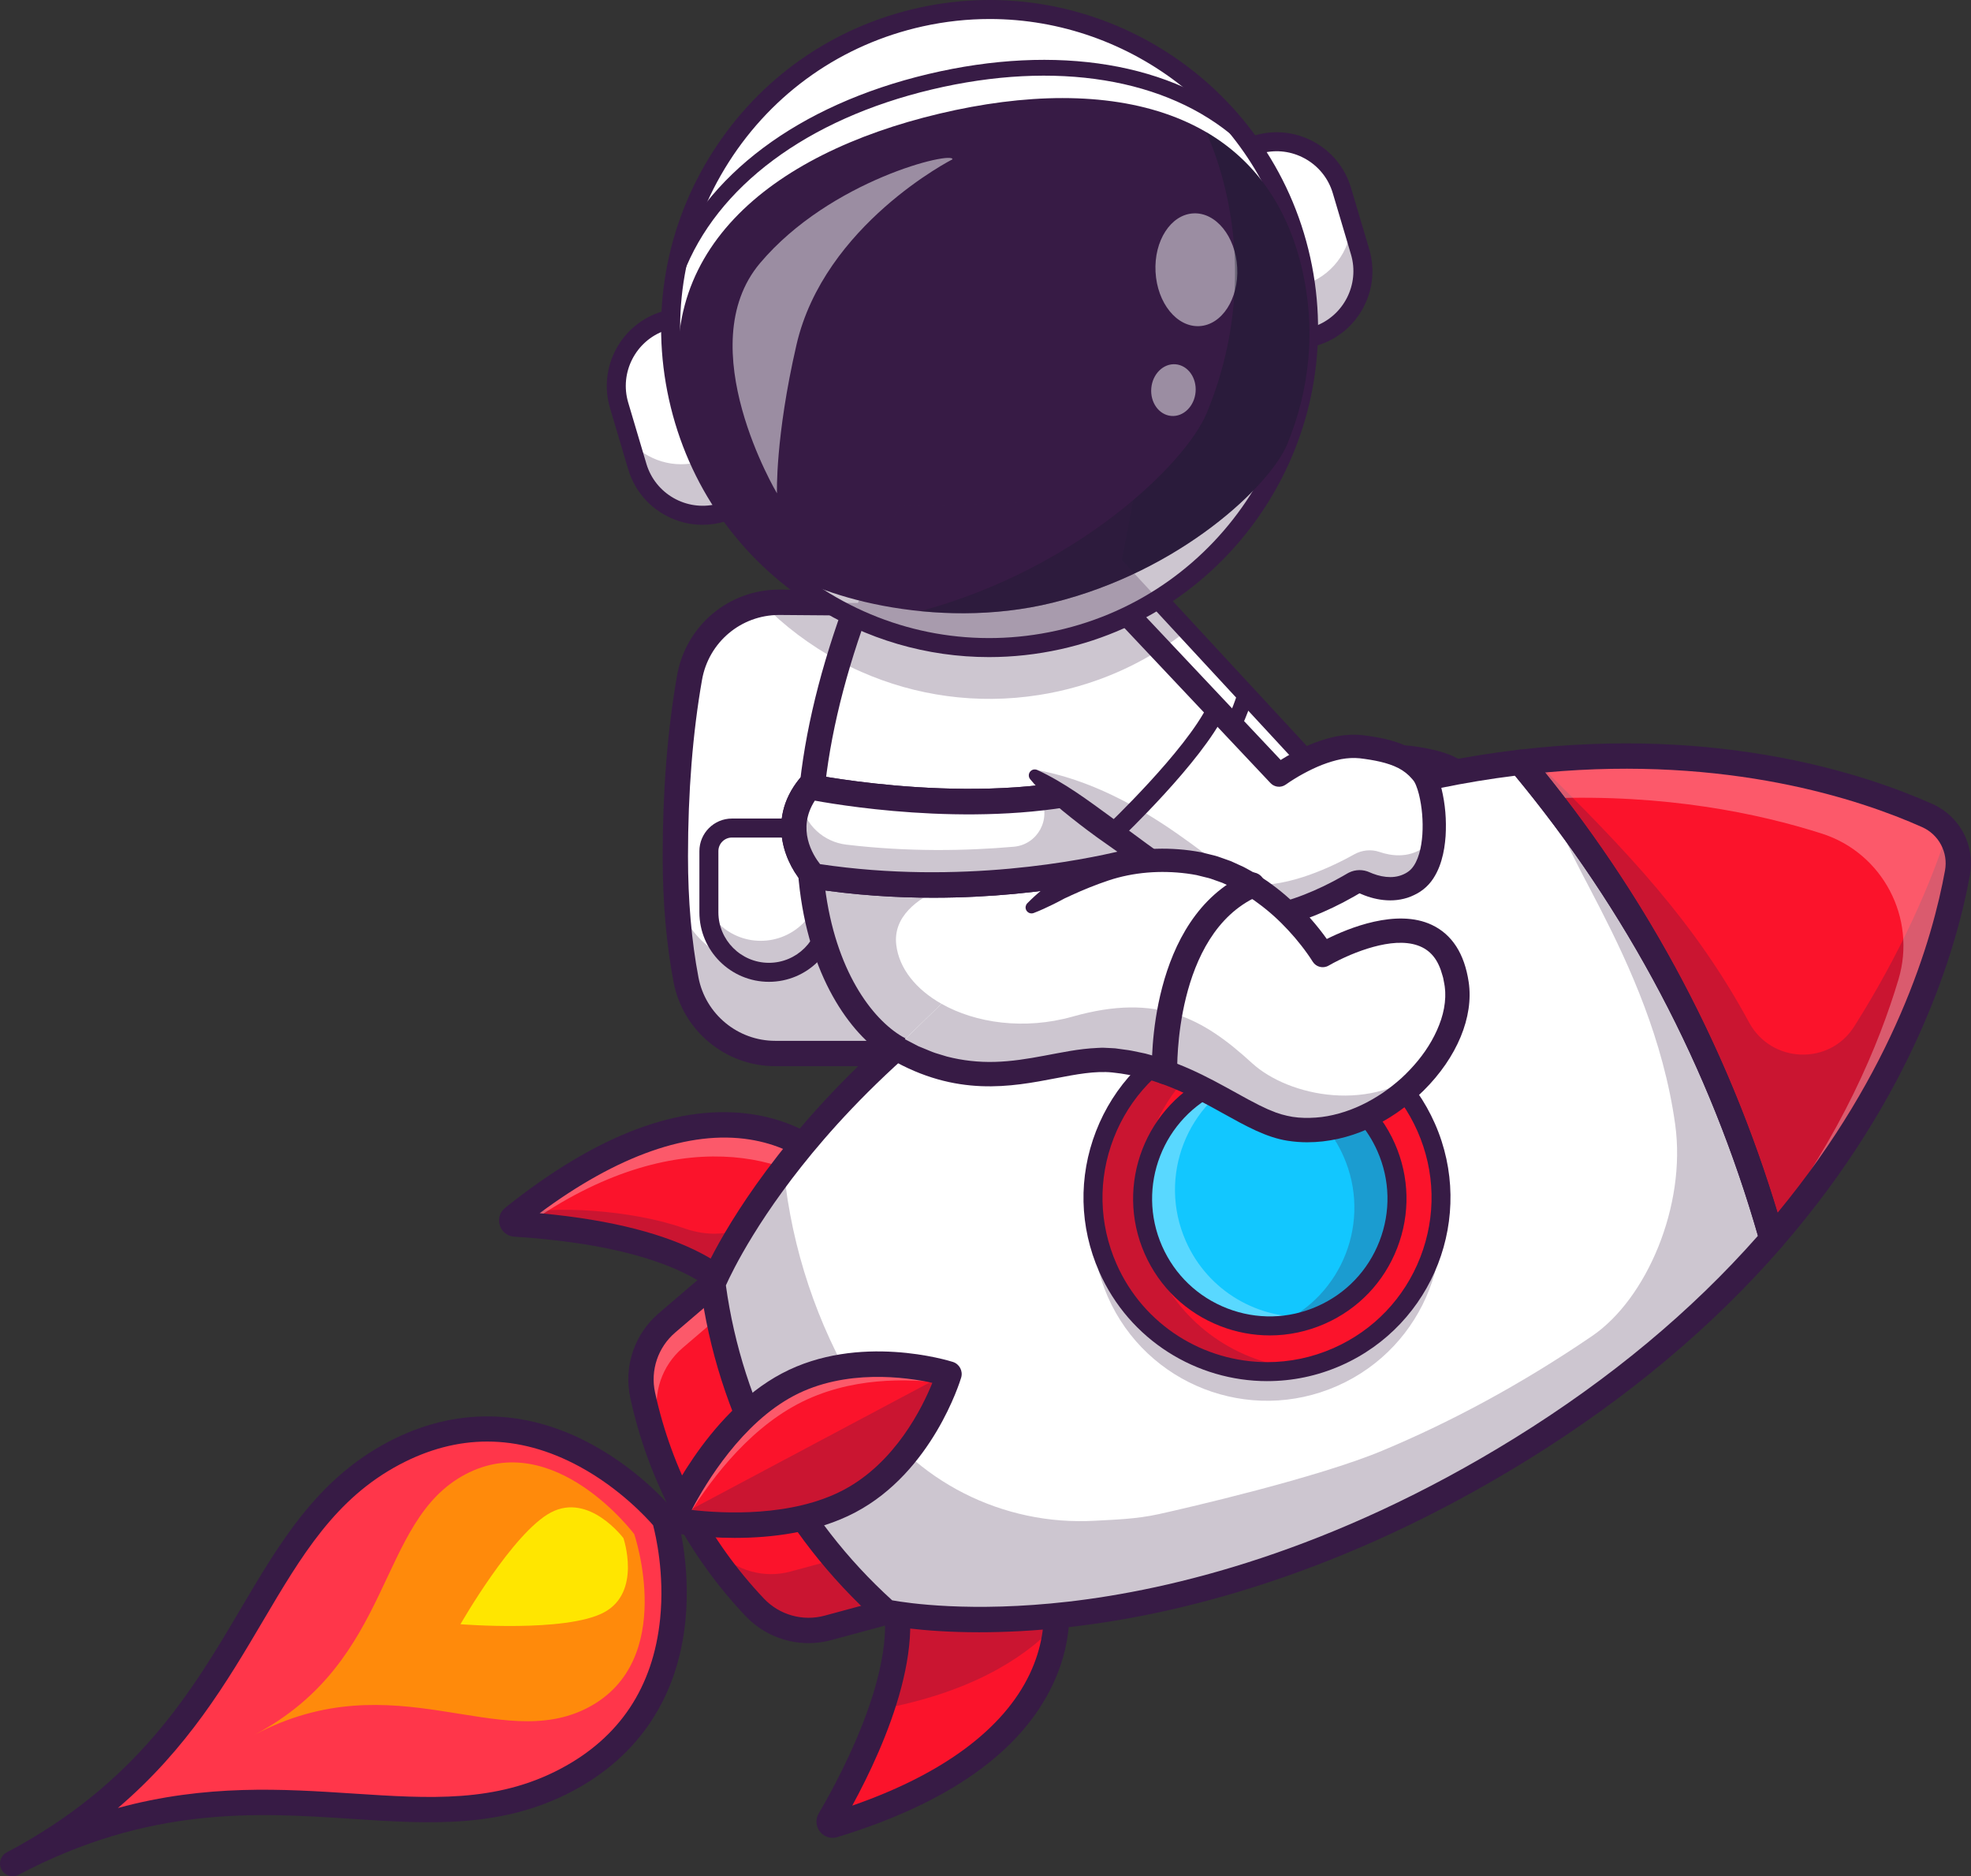 <?xml version="1.0" encoding="UTF-8"?>
<svg id="Layer_2" data-name="Layer 2" xmlns="http://www.w3.org/2000/svg" viewBox="0 0 3150.92 2998.82">
  <rect x="0" y="0" width="3150.92" height="2998.82" fill="#333333" stroke="none"/>
  <defs>
    <style>
      .cls-1 {
        opacity: .25;
      }

      .cls-1, .cls-2, .cls-3, .cls-4, .cls-5 {
        fill: none;
      }

      .cls-2 {
        opacity: .3;
      }

      .cls-3 {
        opacity: .3;
      }

      .cls-4 {
        opacity: .35;
      }

      .cls-5 {
        opacity: .5;
      }

      .cls-6 {
        fill: #fb132b;
      }

      .cls-7 {
        fill: #fff;
      }

      .cls-8 {
        fill: #ffe600;
      }

      .cls-9 {
        fill: #ff364a;
      }

      .cls-10 {
        fill: #ff8a0b;
      }

      .cls-11 {
        fill: #d35558;
      }

      .cls-12 {
        fill: #121a27;
      }

      .cls-13 {
        fill: #12c7ff;
      }

      .cls-14 {
        fill: #371b45;
      }
    </style>
  </defs>
  <g id="Layer_1-2" data-name="Layer 1">
    <g>
      <path class="cls-7" d="m1406.11,1659.48c2.74,15.56,4.51,24.35,4.51,24.35h-171.21c-69.64,0-129.58-49.32-142.69-117.71-9.46-49.42-17.09-114.93-17.09-197.54-.05-122.71,10.85-217.99,22.67-285.42,11.38-64.5,63.88-112.86,127.7-119.63,5.43-.63,10.9-.92,16.47-.87l142.64,1.1,21.85.19s-7.97,43.46-16.13,113.54c-7.83,67.04-15.85,158.44-17.2,259.44-1.87,134.23,18.97,268.8,28.48,322.54"/>
      <g class="cls-1">
        <path class="cls-14" d="m1406.12,1659.49c2.74,15.54,4.51,24.32,4.51,24.32h-171.23c-69.64,0-129.55-49.3-142.67-117.68-7.07-36.7-13.07-82.29-15.68-137.18,6.84,33.4,24.89,62.05,49.73,82.57,25.35,20.89,57.73,33.21,92.57,33.21,89.17,0,158.62-77.31,149.09-165.92-6.47-60.42-11.63-127.04-10.88-180.95,1.21-88.85,7.54-170.2,14.37-234.16l13.16.09,21.86.19s-7.95,43.45-16.14,113.55c-7.81,67.03-15.86,158.43-17.16,259.42-1.91,134.25,18.93,268.82,28.47,322.54"/>
      </g>
      <path class="cls-14" d="m1410.63,1704.07h-171.22c-79.32,0-147.68-56.42-162.56-134.16-11.59-60.57-17.48-128.31-17.49-201.35,0-104.77,7.73-201.97,23.01-288.88,14.01-79.71,82.5-137.28,163.09-137.28.39,0,.77,0,1.16,0l164.49,1.31c5.98.05,11.63,2.74,15.44,7.35,3.81,4.61,5.39,10.67,4.31,16.55-.3,1.65-30.22,167.33-33,369.6-2.32,168.89,32.24,340.84,32.59,342.56,1.21,5.96-.32,12.14-4.16,16.85-3.85,4.71-9.6,7.44-15.68,7.44Zm-165.18-721.16c-60.86,0-112.6,43.52-123.19,103.78-14.87,84.61-22.4,179.44-22.4,281.87,0,70.48,5.65,135.66,16.76,193.74,11.23,58.68,62.87,101.27,122.78,101.27h146.81c-9.6-54.06-30.73-189.62-28.85-326.91,2.21-160.83,21.33-299.07,29.73-352.63l-140.79-1.12c-.29,0-.59,0-.87,0Z"/>
      <path class="cls-7" d="m1170.15,1323.45h118.17c20.37,0,36.89,16.51,36.89,36.89v97.74c0,53-42.97,95.97-95.97,95.97s-95.97-42.97-95.97-95.97v-97.74c0-20.37,16.52-36.89,36.89-36.89"/>
      <g class="cls-1">
        <path class="cls-14" d="m1325.23,1360.34v97.73c0,53.03-42.98,96.01-96.01,96.01-26.47,0-50.47-10.75-67.87-28.1-17.35-17.4-28.1-41.4-28.1-67.91v-1.95c4.14,7.12,9.16,13.68,14.98,19.49,17.4,17.35,41.4,28.1,67.87,28.1,52.98,0,95.96-42.98,95.96-95.96v-75.64c8.05,6.79,13.16,16.89,13.16,28.24"/>
      </g>
      <path class="cls-14" d="m1229.24,1569.25c-61.29,0-111.16-49.87-111.16-111.16v-97.74c0-28.71,23.36-52.08,52.08-52.08h118.17c28.71,0,52.08,23.36,52.08,52.08v97.74c0,61.29-49.87,111.16-111.16,111.16Zm-59.09-230.61c-11.97,0-21.7,9.73-21.7,21.7v97.74c0,44.55,36.24,80.79,80.79,80.79s80.78-36.24,80.78-80.79v-97.74c0-11.97-9.73-21.7-21.7-21.7h-118.17Z"/>
      <path class="cls-7" d="m2338.36,1423.56c-40.94,27.21-88.67-3.3-88.67-3.3,0,0-91.59,58.89-171.13,59.87-4.69.09-9.35-.05-13.91-.42-6.23-.47-18.42-5.86-34.52-14.65-35.12-19.03-88.84-53.96-139.82-88.47h-.05c-72.57-49.03-139.6-97.13-139.6-97.13l3.73-180.11.23-12.42,3.16-152.43,1.58-76.15,33.96,36.7,104.29,112.71,190.29,205.65,35.36,38.19s57.22-41.35,111.54-44.75c6.52-.47,12.98-.33,19.31.47,53.95,6.88,80.1,19.21,99.22,44.19,19.81,25.86,31.72,141.08-14.98,172.06"/>
      <path class="cls-14" d="m2076.4,1495.35c-4.35,0-8.67-.16-12.95-.5-40.36-3.2-256.38-156.23-321.63-203.06-6.81-4.89-8.37-14.38-3.48-21.19,4.89-6.81,14.38-8.37,21.19-3.48,132.54,95.12,283.37,194.99,306.35,197.46,76.18,6.03,174.62-56.46,175.6-57.1,4.99-3.2,11.39-3.21,16.38-.02.35.22,40.09,24.71,72.1,3.46,14.32-9.5,20.53-30.67,23.23-46.76,7-41.81-2.27-90.82-11.93-103.46-14.47-18.92-33.69-31.25-89.07-38.34-52.4-6.73-119.37,41.06-120.04,41.55-6.23,4.48-14.83,3.63-20.04-2l-363.88-393.28c-5.7-6.16-5.32-15.77.83-21.46,6.16-5.7,15.77-5.32,21.46.83l355.1,383.78c23.63-14.89,80.03-46.01,130.43-39.55,57.44,7.34,87.07,20.9,109.35,50.01,17.06,22.3,25.36,81.61,17.76,126.93-5.29,31.58-17.87,54.76-36.39,67.05-37.79,25.09-79.03,10.14-96.61,1.56-24.67,14.66-102.92,57.57-173.75,57.57Z"/>
      <path class="cls-7" d="m1991.29,1108.96s-35.28,129.13-153.83,231.51"/>
      <path class="cls-14" d="m1837.46,1353.12c-3.55,0-7.08-1.49-9.58-4.38-4.57-5.29-3.98-13.28,1.31-17.85,114.01-98.46,149.55-224.02,149.89-225.28,1.85-6.74,8.82-10.7,15.55-8.85,6.74,1.85,10.71,8.8,8.86,15.53-1.48,5.42-37.68,134.04-157.77,237.75-2.39,2.07-5.33,3.08-8.27,3.08Z"/>
      <path class="cls-6" d="m1416.93,2576.6l-93.26,25.22c-42.2,11.41-87.24-1.27-117.29-33.02-89.47-94.52-151.38-211.72-179-338.91-9.28-42.71,5.65-87.07,38.86-115.49l73.4-62.82,277.3,525.02Z"/>
      <g class="cls-1">
        <path class="cls-14" d="m1139.64,2061.59l-4.95,4.23,222.24,420.78-93.26,25.21c-42.2,11.41-87.24-1.27-117.29-33.02-22.19-23.44-42.67-48.28-61.36-74.32,31.41,63.54,72.19,122.37,121.36,174.32,30.05,31.74,75.1,44.42,117.29,33.02l93.26-25.21-277.3-525.02Z"/>
      </g>
      <g class="cls-2">
        <path class="cls-7" d="m1052.38,2269.89c-9.27-42.71,5.65-87.07,38.85-115.49l70.74-60.53-22.33-42.28-73.4,62.81c-33.21,28.42-48.13,72.78-38.85,115.49,19.21,88.45,55.04,172.04,105.15,246.57-37.13-63.98-64.3-133.62-80.15-206.57Z"/>
      </g>
      <path class="cls-6" d="m823.28,1956.31c55.22,3.71,314.81,19.03,376.05,146.42l161.57-202.51c-3.81-5.79-8.14-11.67-12.94-17.49v-.04c-69.09-83.58-242.14-161.8-521.55,58.71-2.08,1.62-4.16,3.29-6.27,4.96-3.97,3.16-1.95,9.6,3.13,9.94"/>
      <g class="cls-1">
        <path class="cls-14" d="m823.28,1956.31c55.22,3.71,314.81,19.03,376.05,146.42l161.57-202.51c-3.81-5.79-8.14-11.67-12.94-17.49l7.22,7.45c-18.96.81-47.49,5.87-69.74,20.42-81.75,53.44-127.95,75.1-193.04,52.12-81.6-28.81-211.27-36.98-265.99-21.31-2.08,1.62-4.16,3.29-6.27,4.96-3.97,3.16-1.95,9.6,3.13,9.94"/>
      </g>
      <g class="cls-3">
        <path class="cls-7" d="m842.16,1957.62c-13.87-1.29-7.93-.57-18.89-1.3-5.1-.34-7.09-6.76-3.12-9.95,302.76-242.42,482.03-135.44,540.74-46.14l-17.5,21.92c-71.31-73.74-261.21-134.15-501.24,35.47"/>
      </g>
      <path class="cls-14" d="m1199.35,2123c-7.54,0-14.78-4.23-18.26-11.48-20.62-42.89-94.37-117.44-356.58-134.81l-2.59-.17c-10.73-.73-19.72-7.83-22.93-18.07-3.21-10.25.13-21.2,8.5-27.91,146.82-117.55,280.5-167.78,397.33-149.27,102.85,16.28,155.24,80.83,172.99,107.82,6.14,9.34,3.55,21.9-5.8,28.04-9.35,6.15-21.9,3.55-28.05-5.8-14.79-22.5-58.58-76.31-145.48-90.07-95.94-15.18-211.51,25.46-335.78,117.8,241.29,22.04,326.38,95.6,354.89,154.89,4.85,10.08.61,22.18-9.48,27.03-2.83,1.36-5.82,2-8.76,2Z"/>
      <path class="cls-11" d="m1672.92,2491c40.65,98.83,30.72,312.48-340.17,425.88-4.87,1.49-9.05-3.81-6.47-8.19,28.09-47.7,158.81-276.35,88.13-398.75l258.52-18.94Z"/>
      <path class="cls-6" d="m1332.76,2916.9c-4.88,1.45-9.05-3.83-6.47-8.22,14.37-24.43,55.68-96.34,83.05-177.14,25.9-76.34,39.3-160.64,5.79-220.27-.23-.43-.51-.88-.74-1.32l1.57-.13,256.95-18.83c11.41,27.75,18.85,64.53,15.39,105.62-8.72,105.26-88.73,238.67-355.53,320.28"/>
      <g class="cls-1">
        <path class="cls-14" d="m1409.35,2731.54c25.9-76.34,39.3-160.64,5.78-220.27.28-.47.54-.97.82-1.44l256.95-18.83c11.41,27.75,18.84,64.53,15.38,105.62-55.35,58.54-143.44,109.43-278.94,134.92"/>
      </g>
      <path class="cls-14" d="m1331.04,2937.4c-7.76,0-15.21-3.51-20.22-9.88-6.65-8.44-7.43-19.86-1.98-29.11,36.29-61.64,149.93-271.14,88.03-378.34-5.59-9.69-2.28-22.07,7.41-27.66,9.69-5.61,22.07-2.28,27.66,7.41,62.93,108.98-15.93,287.8-69.49,386.1,144.32-50.02,242.09-122.42,283.81-210.6,40-84.54,16.19-156.55,7.94-176.61-4.25-10.34.68-22.17,11.03-26.43,10.34-4.26,22.18.68,26.43,11.02,12.62,30.69,37.03,112.51-8.79,209.34-50.79,107.34-166.59,189.31-344.2,243.61-2.53.77-5.1,1.15-7.63,1.15Z"/>
      <path class="cls-7" d="m3137.6,1332.03s-25.93,562.7-704.74,983.29c-578.22,358.23-1015.91,261.25-1015.91,261.25-123.33-110.25-211.26-253.46-254.46-411.49-10.15-37.14-17.77-75-22.89-113.48,0,0,41.35-103.11,159.58-240.69,46.5-54.15,104.92-113.63,177.42-174.26,113.3-94.76,261.12-192.35,451.57-276.81,10.75-4.74,21.47-9.42,32.18-13.88,45.42-19.27,89.91-36.09,133.3-50.73,636.11-214.76,1043.95,36.8,1043.95,36.8"/>
      <g class="cls-1">
        <path class="cls-14" d="m1305.29,1803.79c-122.9,141.12-165.63,247.78-165.63,247.78,16.35,124,59.52,241.91,125.59,345.96,41.76,65.95,92.67,126.25,151.69,179.11,0,0,437.69,96.87,1015.93-261.4,256.61-158.93,419.95-338.25,523.81-499.75-38.75,45.38-390.69-553.68-456.15-517.57-42.43,23.5,139.82,226.88,177.55,499.75,17.79,128.93-45.22,278.04-133.03,337.78-117.2,79.83-230.15,139.27-335.25,183.17-102.94,43.08-311.96,91.43-357.36,101.42-36.27,7.99-70.79,8.79-101.8,10.55-147.21,8.39-288.56-62.71-367.86-186.99-.41-.71-.83-1.31-1.23-2.02-65.95-104.04-109.24-221.97-125.59-345.97,0,0,14.05-35.17,49.33-91.82"/>
      </g>
      <path class="cls-6" d="m2832.81,1980.14c-78.94-279.37-216.07-539-402.33-761.74,439.61-51.4,707.12,113.67,707.12,113.67,0,0-14.51,313.96-304.79,648.08"/>
      <g class="cls-1">
        <path class="cls-14" d="m2832.81,1980.17c-78.93-279.4-216.04-539.02-402.35-761.76,8.03-.96,16.04-1.83,23.98-2.58,149.66,146.86,255.78,259.48,341.64,418.24,35.44,65.52,128.33,69.48,168.14,6.52,74.98-118.59,125-232.56,151.76-320.38,14.26,7.34,21.64,11.89,21.64,11.89,0,0-14.51,313.93-304.81,648.08"/>
      </g>
      <g class="cls-3">
        <path class="cls-7" d="m2832.82,1980.14c-1.32-4.71-2.66-9.34-4.03-14.02,115.04-152.94,175.03-296.38,206.23-400.81,29.28-98.02-25.17-201.88-122.63-233.01-101.6-32.45-249.76-63.25-435.44-56.3-15.12-19.46-30.64-38.68-46.47-57.62,439.65-51.38,707.15,113.68,707.15,113.68,0,0-14.52,313.98-304.81,648.08"/>
      </g>
      <path class="cls-14" d="m2832.81,2000.39c-1.47,0-2.95-.16-4.42-.49-7.26-1.62-13.05-7.09-15.07-14.25-78.69-278.46-212.72-532.23-398.38-754.26-4.77-5.71-6.03-13.57-3.28-20.48,2.75-6.91,9.07-11.76,16.46-12.62,321.77-37.62,552.35,38.19,661.16,86.73,43.87,19.57,68.52,66.24,59.94,113.49-21.26,117.21-88.66,350.37-301.13,594.92-3.89,4.48-9.5,6.97-15.29,6.97Zm-362.8-765.76c169.01,209.58,293.88,445.99,371.68,703.7,187.13-226.63,247.98-438.47,267.68-547.06,5.24-28.85-9.81-57.33-36.58-69.27-100.8-44.97-310.08-114.15-602.78-87.37Z"/>
      <path class="cls-14" d="m1565.45,2608.85c-95.01,0-149.71-11.77-152.93-12.49-3.39-.75-6.54-2.36-9.13-4.68-77.56-69.43-141.53-151.29-190.13-243.3-48.61-92.04-80.15-191-93.73-294.15-.45-3.45-.01-6.95,1.28-10.18,1.75-4.38,44.33-108.77,164.57-248.21,110.31-127.92,309.95-310.62,634.59-454.49,170.21-75.44,341.18-123.57,508.16-143.07,6.78-.81,13.5,1.88,17.88,7.12,189.29,226.37,325.96,485.11,406.23,769.02,1.93,6.55.46,13.77-4.12,19.04-110.25,126.94-246.39,241.02-404.64,339.06-301.86,187.03-565.31,248.91-733.16,267.89-55.21,6.24-103.81,8.44-144.87,8.44Zm-139.17-51.06c23.28,4.22,126.12,19.96,281.65,2.13,163.27-18.72,419.71-79.35,714.22-261.82,151.35-93.77,281.89-202.37,388.18-322.94-78.06-270.84-208.67-518.13-388.37-735.34-159.49,19.81-322.79,66.41-485.58,138.56-316.75,140.38-511.4,317.99-618.91,442.27-102.43,118.4-147.4,212.19-157.04,233.8,13.34,96.39,43.16,188.89,88.65,275.02,45.48,86.12,105.09,162.91,177.2,228.33Z"/>
      <path class="cls-14" d="m1292.6,2626.2c-37.67,0-74.27-15.33-100.92-43.48-92.01-97.2-155.67-217.72-184.08-348.54-10.87-50.07,6.55-101.86,45.48-135.17l73.4-62.81c8.5-7.27,21.28-6.27,28.55,2.22,7.27,8.5,6.28,21.28-2.22,28.55l-73.4,62.81c-27.59,23.61-39.94,60.32-32.23,95.81,26.85,123.59,86.99,237.45,173.92,329.29,24.96,26.37,62.24,36.87,97.3,27.39l93.26-25.21c10.81-2.92,21.91,3.47,24.83,14.26,2.92,10.8-3.47,21.91-14.26,24.83l-93.26,25.21c-12.03,3.26-24.26,4.84-36.36,4.84Z"/>
      <path class="cls-9" d="m20.25,2978.56c385.15-203.42,641.07-4.6,885.31-133.6,244.24-129,156.87-416.84,156.87-416.84,0,0-188.48-234.44-432.73-105.44-244.24,129-224.3,452.47-609.45,655.89"/>
      <path class="cls-10" d="m407.17,2772.51c224.23-118.44,391.28,31.51,533.48-43.59,142.19-75.11,73.27-276.88,73.27-276.88,0,0-127.8-170.68-269.99-95.57-142.2,75.1-112.52,297.61-336.76,416.04"/>
      <path class="cls-8" d="m736.12,2596.01s168,13.53,229.06-18.71c61.05-32.25,31.45-118.89,31.45-118.89,0,0-54.87-73.29-115.92-41.04-61.06,32.25-144.59,178.64-144.59,178.64"/>
      <path class="cls-14" d="m20.27,2998.82c-7.27,0-14.29-3.92-17.92-10.8C.76,2985.01,0,2981.78,0,2978.59c0-7.27,3.92-14.3,10.8-17.93,209.35-110.57,296.87-258.74,374.1-389.47,62.75-106.23,122.02-206.56,235.36-266.42,106.16-56.07,219.28-54.52,327.13,4.49,80.27,43.91,128.81,103.65,130.84,106.17,1.62,2.02,2.84,4.33,3.6,6.81.94,3.1,22.91,76.87,13.93,167.92-12.07,122.34-74.56,216.65-180.72,272.71-113.34,59.87-229.63,52.25-352.73,44.19-151.5-9.92-323.23-21.16-532.58,89.41-3.02,1.59-6.25,2.35-9.44,2.35Zm758.65-694.79c-46.92,0-93.6,12.18-139.75,36.56-103.21,54.51-157.06,145.66-219.4,251.21-57.21,96.86-119.89,202.96-231.34,297.95,141.29-38.49,264.26-30.44,376.5-23.1,122.32,8.01,227.96,14.93,331.17-39.59,94.51-49.92,148.08-130.53,159.2-239.59,7.36-72.15-7.09-134-11.21-149.67-10.59-12.21-53.54-59.02-117.3-93.63-49.3-26.76-98.72-40.14-147.89-40.14Z"/>
      <path class="cls-6" d="m1357.97,2399.28c-117.65,62.1-282.67,30.16-282.67,30.16,0,0,.25-.6.75-1.63,7.54-16.76,73.04-156.44,183.47-214.83,106-56.02,231.66-24.34,254.12-17.96,2.3.67,3.52,1.05,3.52,1.05,0,0-42.33,141.55-159.19,203.21"/>
      <g class="cls-3">
        <path class="cls-7" d="m1075.32,2429.44s7.02,1.36,19.16,2.96c34.99-58.75,96.61-143.76,180.65-188.21,83.12-43.93,176.64-41.4,236.68-32.89,3.65-9.56,5.35-15.24,5.35-15.24,0,0-1.2-.39-3.5-1.05-22.47-6.4-148.15-38.07-254.12,17.96-110.42,58.41-175.95,198.09-183.49,214.83-.47,1.04-.73,1.64-.73,1.64"/>
      </g>
      <g class="cls-1">
        <path class="cls-14" d="m1357.97,2399.28c-117.65,62.1-282.67,30.16-282.67,30.16,0,0,.25-.6.75-1.63l437.59-232.79c2.3.67,3.52,1.05,3.52,1.05,0,0-42.33,141.55-159.19,203.21"/>
      </g>
      <path class="cls-14" d="m1174.91,2458.03c-57.19,0-99.97-8.03-103.46-8.71-6.02-1.17-11.19-5-14.06-10.42-2.87-5.42-3.12-11.86-.68-17.49,2.83-6.57,70.88-161.6,193.38-226.34,122.95-64.98,267.13-20.23,273.21-18.3,10.52,3.35,16.42,14.51,13.25,25.09-1.83,6.11-46.15,150.43-169.14,215.34-61.69,32.56-134.51,40.82-192.5,40.82Zm-99.61-28.59h.05-.05Zm30.43-16.09c49.9,5.72,160.03,11.7,242.78-31.96,82.78-43.69,126.06-131.74,141.97-171.21-41.61-9.05-138.97-22.9-221.46,20.7-82.9,43.81-139.92,138.03-163.28,182.47Z"/>
      <g class="cls-1">
        <path class="cls-14" d="m1771.07,2072.91c-61.97-140.54,1.72-304.7,142.25-366.67,140.54-61.97,304.7,1.72,366.67,142.26,61.97,140.54-1.72,304.7-142.25,366.67-140.54,61.97-304.7-1.72-366.67-142.26"/>
      </g>
      <path class="cls-6" d="m1771.07,2026.39c-61.97-140.54,1.72-304.7,142.25-366.67,140.54-61.97,304.7,1.72,366.67,142.26,61.97,140.54-1.72,304.7-142.25,366.67-140.54,61.97-304.7-1.72-366.67-142.26"/>
      <g class="cls-1">
        <path class="cls-14" d="m1771.08,2026.36c-61.94-140.5,1.67-304.68,142.22-366.65,44.2-19.48,90.74-26.52,135.72-22.65-20.18,3.9-40.21,10.07-59.84,18.71-140.55,61.97-204.24,226.13-142.28,366.68,42.5,96.35,133.09,156.56,231.07,164.87-124.49,24.04-253.53-39.99-306.89-160.97"/>
      </g>
      <path class="cls-14" d="m2025.96,2207.47c-112.74,0-220.45-65.34-268.78-174.95-31.61-71.68-33.41-151.38-5.08-224.42,28.34-73.04,83.42-130.67,155.1-162.28,71.68-31.61,151.38-33.41,224.42-5.08,73.04,28.34,130.67,83.42,162.28,155.1,65.25,147.98-2.05,321.45-150.02,386.69-38.37,16.92-78.45,24.92-117.91,24.92Zm-.51-556.34c-36.05,0-72.03,7.51-106,22.5-64.26,28.33-113.64,80-139.04,145.47-25.4,65.47-23.78,136.92,4.55,201.18h0c43.32,98.25,139.89,156.82,240.94,156.83,35.38,0,71.3-7.17,105.7-22.34,64.26-28.34,113.64-80,139.04-145.47,25.4-65.47,23.78-136.92-4.55-201.18-28.34-64.26-80-113.64-145.47-139.04-30.86-11.97-63.04-17.94-95.18-17.94Z"/>
      <path class="cls-13" d="m1843.87,1997.82c-45.3-102.73,1.26-222.73,103.98-268.04,102.73-45.3,222.74,1.26,268.04,103.99,45.3,102.73-1.26,222.74-103.99,268.04-102.74,45.31-222.74-1.25-268.04-103.99"/>
      <g class="cls-3">
        <path class="cls-7" d="m1833.72,1997.82c-45.3-102.74,1.27-222.73,104.02-268.03,22.23-9.83,45.33-15.35,68.27-16.84-2.1.83-4.16,1.71-6.29,2.62-102.74,45.3-149.33,165.29-104.02,268.03,35.47,80.51,116.81,126.5,199.76,120.86-101.28,40.73-217.34-6.03-261.73-106.64"/>
      </g>
      <g class="cls-1">
        <path class="cls-14" d="m2034.11,2120.34c3.24-1.28,6.48-2.57,9.72-4.01,102.74-45.31,149.32-165.29,104.02-268.03-34.07-77.34-110.53-122.87-190.02-121.26,100.49-38.31,214.44,8.52,258.31,108.03,45.27,102.68-1.22,222.69-103.96,268-25.44,11.17-51.94,16.82-78.07,17.27"/>
      </g>
      <path class="cls-14" d="m2029.95,2134.4c-26.7,0-53.45-4.97-79.09-14.91-54.4-21.11-97.33-62.15-120.88-115.54h0c-48.61-110.22,1.52-239.45,111.75-288.06,110.23-48.6,239.46,1.52,288.07,111.76,23.55,53.4,24.89,112.77,3.78,167.18-21.11,54.41-62.14,97.34-115.54,120.88-28.23,12.45-58.13,18.69-88.09,18.7Zm-.34-406.71c-25.32,0-51.02,5.13-75.63,15.99-94.9,41.85-138.06,153.11-96.21,248.01h0c20.27,45.98,57.23,81.3,104.07,99.48,46.84,18.17,97.96,17.03,143.94-3.26,45.97-20.27,81.3-57.23,99.48-104.08s17.02-97.96-3.26-143.94c-31-70.29-100.09-112.21-172.39-112.21Z"/>
      <path class="cls-7" d="m2285.28,1702c-50.85,65.5-138.62,114.85-224.21,101.17-73.5-11.77-150.06-95.78-280.73-109.17-92.71-9.54-199.04,66.75-347.57-19.35-14.56-8.47-29.91-20.75-44.8-37.07-48.42-52.84-92.75-147.88-94.1-290.77-.74-81.17,12.33-177.74,46.42-290.82,8.88-29.58,19.26-60.33,31.21-92.24,18.33-48.98,40.33-100.71,66.52-155.18l373.48-9.12-18.18,95.59-12.24,64.15-24.18,126.94-2.51,13.21-35.92,188.44-25.44,133.69c51.91-31.21,102.89-43.17,145.88-45.87,18.84-1.16,36.19-.56,51.35.98h.05c9.68.98,18.47,2.33,26.28,3.86,59.77,11.63,107.73,45.77,141.36,78.29,7.58,7.3,14.47,14.56,20.61,21.4,23.4,26.28,35.86,47.26,35.86,47.26,0,0,189.69-113.08,213.41,45.12,6.28,41.91-11.02,88.85-42.56,129.5"/>
      <path class="cls-14" d="m2090.2,1825.71c-10.88,0-21.68-.84-32.32-2.54-33.82-5.41-65.72-23.12-102.65-43.65-48.87-27.15-104.27-57.92-176.96-65.38-27.44-2.84-58.19,3.07-90.74,9.3-70.64,13.54-158.55,30.38-264.91-31.27-57.54-33.35-125.6-121.7-144.06-269.67-21.32-170.83,27.52-386.17,141.23-622.74,4.85-10.08,16.95-14.32,27.02-9.48,10.08,4.85,14.32,16.94,9.48,27.02-110.33,229.55-157.89,437.09-137.54,600.18,16.63,133.26,75.05,211.16,124.18,239.64,93.29,54.05,166.34,40.07,236.99,26.53,35.55-6.81,69.14-13.25,102.5-9.81,80.96,8.31,142.8,42.66,192.49,70.27,33.59,18.66,62.6,34.78,89.37,39.06,60.32,9.63,130.42-16.71,182.96-68.76,43.74-43.32,66.96-96.55,60.6-138.91-4.72-31.49-16.51-51.31-36.05-60.58-44.1-20.93-121.07,14.43-147,29.82-9.6,5.71-22.04,2.55-27.76-7.05-.67-1.13-70.1-115.22-184.29-137.41-40.98-7.96-122.66-13.55-209.26,38.52-9.59,5.76-22.03,2.66-27.79-6.92-5.76-9.58-2.67-22.03,6.92-27.79,98.19-59.04,191.16-52.64,237.85-43.57,105.47,20.49,175.12,104.4,200.62,140.26,34.03-17.01,111.58-49.2,167.99-22.49,32.24,15.26,52.02,45.94,58.81,91.19,8.36,55.73-18.61,120.66-72.15,173.69-53.48,52.98-120.86,82.52-185.53,82.52Z"/>
      <path class="cls-7" d="m1300.41,1400.01s-65.78-69.72-6.62-142.66c0,0,286.4,58.77,498.48-8.24l23.89,125.47s-237.3,69-515.75,25.43"/>
      <path class="cls-14" d="m1492.3,1434.82c-60.55,0-126.43-4.08-195.02-14.81-4.44-.7-8.52-2.84-11.6-6.11-26.96-28.57-63.24-100.73-7.62-169.31,4.76-5.86,12.39-8.6,19.79-7.08,2.81.57,283.84,56.89,488.32-7.72,5.52-1.74,11.52-1.04,16.48,1.92,4.97,2.96,8.43,7.92,9.51,13.6l23.89,125.47c1.95,10.26-4.21,20.32-14.24,23.23-7.45,2.16-143.16,40.8-329.51,40.8Zm-181.36-53.69c224.87,33.64,422.81-7.11,481.78-21.41l-16.16-84.9c-187.82,51.22-417.03,15.17-473.96,4.82-29.19,45.45-3.12,86.87,8.35,101.48Z"/>
      <g class="cls-1">
        <path class="cls-14" d="m1809.65,1376.34c-1.45.42-3.12.84-5.02,1.3,1.91-.47,3.58-.93,5.02-1.3"/>
      </g>
      <g class="cls-1">
        <path class="cls-14" d="m2285.28,1702c-1.4,1.82-2.84,3.63-4.33,5.4-1.16,1.44-2.37,2.88-3.58,4.33-1.81,2.09-3.68,4.19-5.54,6.24-1.44,1.62-2.93,3.2-4.41,4.79-5.21,5.44-10.65,10.75-16.33,15.86-1.54,1.4-3.07,2.74-4.65,4.05-1.72,1.53-3.49,3.03-5.3,4.47-3.77,3.07-7.63,6.05-11.54,8.93-1.81,1.35-3.67,2.7-5.54,4-1.58,1.07-3.21,2.19-4.79,3.26-1.58,1.07-3.16,2.09-4.74,3.12-6.51,4.18-13.26,8.09-20.1,11.67-1.49.79-2.98,1.58-4.51,2.33-9.26,4.65-18.7,8.75-28.38,12.19-1.35.47-2.74.93-4.14,1.4-7.54,2.56-15.16,4.7-22.89,6.42-1.16.28-2.37.52-3.59.74-2.6.56-5.21,1.07-7.81,1.49-3.4.55-6.79,1.07-10.24,1.44-1.2.14-2.41.28-3.67.37-1.16.14-2.37.28-3.58.33-.79.09-1.58.13-2.37.19-1.63.13-3.26.23-4.89.27-12.42.56-24.88-.09-37.3-2.09-73.5-11.77-150.06-95.78-280.73-109.17-92.71-9.54-199.04,66.75-347.57-19.35-14.56-8.47-29.91-20.75-44.8-37.07-48.42-52.84-92.75-147.88-94.1-290.77l291.89,49.17s-163.18,24.61-152.99,113.83c4.37,38.14,31.77,71.68,72.29,94.52,54.28,30.75,132.15,42.33,209.88,20.43,135.69-38.33,208.81,3.25,286.63,74.43,58.42,53.4,193.23,82.1,283.7,2.83"/>
      </g>
      <path class="cls-7" d="m1816.16,1374.57s-33.67,9.82-90.57,19.68c-94.1,16.33-251.65,32.89-425.21,5.77,0,0-65.77-69.73-6.61-142.67,0,0,186.3,38.24,369.67,17.86,44.01-4.88,87.78-13.12,128.8-26.1l23.91,125.45Z"/>
      <g class="cls-1">
        <path class="cls-14" d="m1816.16,1374.57s-1.3.37-3.86,1.07c-.69.19-1.44.42-2.27.6-.14.05-.23.09-.37.09-1.45.37-3.12.84-5.02,1.3-1.68.47-3.54.93-5.59,1.44-.56.09-1.12.23-1.67.37-6.98,1.72-15.81,3.77-26.32,6-2.33.51-4.79,1.02-7.31,1.54-5.91,1.26-12.28,2.51-19.12,3.81-2.79.51-5.68,1.07-8.6,1.58-3.4.65-6.89,1.26-10.42,1.86-94.1,16.33-251.65,32.89-425.21,5.77,0,0-53.91-57.12-20.23-122.06.19,1.63.41,3.21.69,4.79,6,35.86,36,62.94,72.15,67.26,99.02,11.77,191.35,10.02,267.7,3.34,38.04-3.33,60.41-44.29,42.75-78.13h0c44.01-4.88,87.78-13.12,128.8-26.1l14.23,74.8,9.68,50.66Z"/>
      </g>
      <path class="cls-14" d="m1492.3,1434.82c-60.55,0-126.43-4.08-195.02-14.81-4.44-.7-8.52-2.84-11.6-6.11-26.96-28.57-63.24-100.73-7.62-169.31,4.76-5.86,12.39-8.6,19.79-7.08,2.81.57,283.84,56.89,488.32-7.72,5.52-1.74,11.52-1.04,16.48,1.92,4.97,2.96,8.43,7.92,9.51,13.6l23.89,125.47c1.95,10.26-4.21,20.32-14.24,23.23-7.45,2.16-143.16,40.8-329.51,40.8Zm-181.36-53.69c224.87,33.64,422.81-7.11,481.78-21.41l-16.16-84.9c-187.82,51.22-417.03,15.17-473.96,4.82-29.19,45.45-3.12,86.87,8.35,101.48Z"/>
      <path class="cls-7" d="m1677.17,848.95l367.47,389.93s71.24-52.52,130.45-45.49c54.03,6.41,80.28,18.48,99.61,43.26,20.05,25.72,33.03,140.81-13.38,172.23-40.7,27.55-88.7-2.51-88.7-2.51,0,0-102.08,66.93-184.48,61.15-39.32-2.76-335.57-229.44-335.57-229.44l24.62-389.13Z"/>
      <g class="cls-1">
        <path class="cls-14" d="m2292.4,1335.27c-2.09,30.84-11.02,60.05-31.08,73.64-40.7,27.54-88.7-2.51-88.7-2.51,0,0-102.1,66.94-184.48,61.12-39.31-2.74-335.57-229.42-335.57-229.42l.52-8.19c180.81,30.89,314.07,181.74,348.54,184.16,59.5,4.16,129.28-29.57,163.46-48.63,12.29-6.85,26.95-8.32,40.26-3.77,17.73,6.06,44.93,10.38,69.47-6.26,7.25-4.88,13.02-11.81,17.58-20.14"/>
      </g>
      <path class="cls-14" d="m1690.71,836.19l367.47,389.93-24.58-2.22c5.65-4.06,10.6-7.27,16-10.61,5.31-3.3,10.69-6.43,16.19-9.41,10.98-5.95,22.29-11.42,34.13-16.07,11.88-4.57,24.23-8.44,37.22-11.02,13.02-2.37,26.99-3.29,40.93-1.79,12.15,1.46,24.44,3.37,36.91,6.24,12.44,2.95,25.2,6.95,37.64,13.31,6.2,3.22,12.22,7.09,17.87,11.49,5.62,4.45,10.7,9.5,15.28,14.78l3.31,4.02c1.17,1.55,2.8,3.8,3.78,5.51,2.16,3.63,3.82,7.07,5.17,10.38,2.75,6.66,4.68,13.04,6.34,19.41,6.22,25.34,8.14,50.41,6.63,76.11-.93,12.84-2.74,25.81-6.64,38.89-1.92,6.53-4.34,13.09-7.65,19.56-3.27,6.45-7.26,12.89-12.64,18.74-5.18,5.84-12.25,11.19-18.54,14.64-6.62,3.55-13.65,6.64-20.99,8.33-14.67,3.71-29.63,3.25-43.33.47-6.88-1.39-13.51-3.37-19.91-5.83-1.59-.64-3.21-1.23-4.77-1.94l-2.36-1.03-.26-.1c-.18-.06-.35-.07-.54-.06-.1,0-.2.03-.3.07l-.15.07s-.05.03-.08.04l-.07.03-.5.29-7.96,4.61c-5.33,3.03-10.68,5.96-16.1,8.78-10.83,5.67-21.83,11.01-33.11,15.89-11.23,4.94-22.72,9.43-34.49,13.39-11.69,4.1-23.85,7.28-36.13,10.1-12.46,2.4-25.04,4.65-38.18,4.98l-4.89.25-4.97-.1c-3.42-.11-6.4-.1-10.18-.35-2.71-.4-5.68-.97-8.13-1.64l-5.5-1.98c-1.94-.67-3.36-1.39-4.92-2.09l-4.61-2.12c-11.66-5.77-21.98-12-32.38-18.3-20.55-12.69-40.34-25.93-59.98-39.36-39.1-27.04-77.77-54.37-116.39-81.76-19.2-13.85-37.91-28.35-56.22-43.35-18.09-15.31-35.72-31.21-51.22-49.93l-.04-.05c-3.36-4.06-2.79-10.07,1.26-13.42,2.92-2.42,6.86-2.8,10.08-1.31,43.76,20.26,81.33,48.65,119.39,76.38,37.51,28.44,75.43,56.36,114.18,82.74,19.32,13.22,38.79,26.24,58.41,38.35,9.78,5.94,19.73,11.87,29.23,16.56l3.43,1.58c1.13.51,2.36,1.13,3.21,1.38l2.81,1.06c.41.04.36-.02.53.19,2.1.12,5.03.13,7.51.22l3.87.1,3.95-.22c10.49-.2,21.25-2.16,31.94-4.18,10.7-2.49,21.43-5.25,32.02-8.98,10.61-3.57,21.13-7.67,31.5-12.23,10.4-4.49,20.65-9.47,30.73-14.75,5.05-2.62,10.04-5.36,14.97-8.17l7.36-4.26,1.35-.77c.61-.34,1.23-.69,1.87-.99,1.27-.63,2.58-1.18,3.92-1.67,2.67-.97,5.46-1.65,8.29-2,5.66-.72,11.51-.14,16.93,1.66,1.31.42,2.78,1.03,3.86,1.51l1.7.73c1.12.51,2.29.92,3.43,1.4,4.61,1.77,9.34,3.17,14.02,4.11,9.38,1.89,18.61,2.01,26.87-.11,8.18-2.03,16.32-6.49,20.96-11.82,5.25-5.77,9.46-14.36,12.22-23.93,2.87-9.55,4.42-20.1,5.18-30.78,1.33-21.38-.47-43.94-5.56-64.44-1.31-5.05-2.84-9.98-4.61-14.22-.86-2.16-1.83-4.03-2.67-5.48-.49-.83-.65-.96-1.21-1.78l-2.32-2.81c-6.25-7.34-13.42-12.97-21.98-17.43-17.26-8.81-39.44-12.93-61.89-15.65-9.57-.96-19.33-.41-29.54,1.4-10.18,2.04-20.43,5.21-30.57,9.11-10.14,3.97-20.13,8.8-29.89,14.09-4.88,2.64-9.71,5.45-14.42,8.38-4.64,2.84-9.58,6.1-13.52,8.92l-.19.13c-7.67,5.5-18.1,4.34-24.39-2.35l-367.47-389.93c-7.05-7.48-6.7-19.26.78-26.31,7.48-7.05,19.25-6.7,26.3.78"/>
      <path class="cls-7" d="m1779.1,1331.64s128.49-121.64,165.83-198.56"/>
      <path class="cls-14" d="m1779.11,1346.82c-4.03,0-8.04-1.59-11.03-4.75-5.77-6.09-5.51-15.7.59-21.47,1.26-1.2,126.91-120.64,162.6-194.16,3.66-7.54,12.75-10.7,20.3-7.03,7.55,3.66,10.69,12.75,7.03,20.3-38.11,78.5-163.72,197.91-169.05,202.95-2.94,2.78-6.69,4.16-10.44,4.16Z"/>
      <path class="cls-7" d="m2100.86,537.81h0c-5.5,1.63-11.28-1.5-12.91-7l-85.2-286.78c-1.63-5.5,1.5-11.28,7-12.91,57.68-17.14,118.35,15.73,135.48,73.42l29.05,97.8c17.14,57.69-15.73,118.34-73.42,135.48"/>
      <path class="cls-14" d="m2097.88,541.88c-2.3,0-4.58-.57-6.66-1.7-3.29-1.78-5.69-4.75-6.76-8.34l-85.2-286.78c-1.07-3.59-.67-7.38,1.11-10.67,1.78-3.29,4.74-5.69,8.34-6.76,28.83-8.57,59.27-5.39,85.72,8.94,26.45,14.33,45.73,38.1,54.29,66.93l29.05,97.8c8.57,28.83,5.39,59.27-8.94,85.71-14.33,26.44-38.1,45.72-66.93,54.29h0c-1.32.39-2.67.59-4.01.59Zm-56.96-311.69c-10.08,0-20.21,1.46-30.14,4.41-1.73.51-3.15,1.67-4.01,3.25-.86,1.58-1.05,3.41-.54,5.14l85.2,286.78c.51,1.73,1.67,3.15,3.25,4.01,1.58.86,3.41,1.05,5.14.53h0c55.67-16.54,87.51-75.29,70.97-130.96l-29.05-97.8c-8.01-26.97-26.05-49.2-50.78-62.6-15.63-8.47-32.75-12.77-50.04-12.77Z"/>
      <g class="cls-1">
        <path class="cls-14" d="m2160.66,356.47l13.64,45.87c17.12,57.67-15.74,118.33-73.43,135.49-5.49,1.64-11.28-1.52-12.92-7.02l-22.68-76.23c2.58,3.02,6.77,4.38,10.82,3.21l6.79-2.04c45.59-13.53,75.7-54.28,77.78-99.29"/>
      </g>
      <path class="cls-14" d="m2097.87,553.44c-4.2,0-8.35-1.04-12.15-3.1-6.01-3.25-10.39-8.65-12.33-15.2l-85.2-286.78c-1.95-6.55-1.23-13.46,2.03-19.47,3.25-6.01,8.65-10.38,15.2-12.33,31.79-9.45,65.35-5.94,94.51,9.85,29.16,15.8,50.41,42.01,59.86,73.79l29.05,97.8c9.45,31.78,5.95,65.35-9.85,94.5-15.8,29.15-42.01,50.41-73.8,59.86h0c-2.41.72-4.87,1.07-7.32,1.07Zm-79.16-309.02l82.4,277.34c46.72-16.5,72.88-67.09,58.62-115.11l-29.05-97.8c-7.13-24.01-23.19-43.8-45.21-55.74-20.61-11.17-44.14-14.21-66.75-8.7Z"/>
      <path class="cls-7" d="m1063.15,512.34h0c5.5-1.63,11.28,1.5,12.91,7l85.2,286.78c1.63,5.5-1.5,11.28-7,12.91-57.69,17.14-118.34-15.73-135.48-73.42l-29.05-97.8c-17.14-57.68,15.73-118.34,73.42-135.48"/>
      <path class="cls-14" d="m1123.29,827.19c-48.56,0-93.48-31.68-107.99-80.54l-29.05-97.8c-17.68-59.51,16.35-122.32,75.87-140h0c7.43-2.2,15.24,2.04,17.43,9.45l85.21,286.78c2.2,7.41-2.04,15.23-9.45,17.44-10.65,3.17-21.43,4.68-32.01,4.68Zm-59.11-311.37c-55.67,16.54-87.5,75.29-70.96,130.96l29.05,97.8c16.54,55.67,75.29,87.5,130.96,70.97,3.57-1.06,5.61-4.82,4.55-8.39l-85.21-286.78c-.51-1.73-1.67-3.15-3.25-4.01-1.59-.86-3.42-1.05-5.14-.54h0Z"/>
      <g class="cls-1">
        <path class="cls-14" d="m1137.65,726.55l23.63,79.56c1.64,5.49-1.53,11.28-7.02,12.92-30.28,8.98-61.4,4.21-86.61-10.72-22.76-13.49-40.71-35.3-48.85-62.69l-12.24-41.21c27.11,31.29,71.08,45.64,113.37,33.08l10.47-3.11c3.82-1.15,6.44-4.22,7.25-7.84"/>
      </g>
      <path class="cls-14" d="m1123.07,838.79c-20.38,0-40.56-5.07-58.98-15.06-29.16-15.8-50.41-42.01-59.86-73.8l-29.05-97.79c-19.49-65.62,18.03-134.87,83.65-154.37h0c13.51-4.02,27.78,3.72,31.79,17.24l85.2,286.77c4.02,13.52-3.72,27.79-17.23,31.8-11.7,3.48-23.65,5.2-35.52,5.2Zm-60.16-310.41c-46.72,16.5-72.88,67.09-58.61,115.11l29.05,97.79c14.27,48.02,63.81,76.13,111.96,64.44l-82.4-277.34Zm4.56-1.48s0,0-.02,0c0,0,.01,0,.02,0h0Z"/>
      <path class="cls-7" d="m2079.83,414.9c60.84,274.91-112.7,547.08-387.6,607.92-274.91,60.84-547.08-112.7-607.92-387.6-60.84-274.91,112.7-547.09,387.61-607.93,274.9-60.83,547.08,112.7,607.92,387.61"/>
      <path class="cls-14" d="m1581.05,1038.68c-96.68,0-191.53-27.46-275.02-80.69-115.64-73.73-195.65-188.08-225.28-321.99-29.63-133.91-5.35-271.34,68.38-386.98,73.73-115.64,188.08-195.65,321.99-225.29,276.42-61.18,551.08,113.95,612.26,390.37,61.17,276.43-113.94,551.09-390.37,612.26-37.23,8.24-74.73,12.31-111.96,12.31Zm1.09-1019.86c-36.12,0-72.75,3.89-109.45,12.01-132.01,29.21-244.74,108.09-317.43,222.09-72.69,114-96.63,249.49-67.41,381.5,29.21,132.01,108.09,244.74,222.09,317.43,114.01,72.69,249.5,96.64,381.5,67.41,272.51-60.31,445.15-331.08,384.84-603.59-52.18-235.82-262-396.86-494.13-396.86Z"/>
      <g class="cls-1">
        <path class="cls-14" d="m2059.81,347.05c8.15,21.8,14.84,44.45,20.03,67.85,60.8,274.91-112.73,547.08-387.62,607.94-274.91,60.8-547.08-112.73-607.94-387.62-1.75-7.9-3.32-15.85-4.67-23.73,87.18,234.88,336.38,375.42,587.91,319.76,266.99-59.11,438.32-317.51,392.29-584.2"/>
      </g>
      <path class="cls-14" d="m1581.03,1050.24c-98.85,0-195.84-28.08-281.21-82.51-118.24-75.39-200.05-192.31-230.35-329.23-30.3-136.92-5.47-277.44,69.92-395.69,75.39-118.24,192.31-200.05,329.24-230.35,282.65-62.54,563.46,116.54,626.03,399.16h0c62.55,282.64-116.51,563.48-399.15,626.04-38.06,8.43-76.41,12.59-114.48,12.59Zm1.11-1019.86c-35.29,0-71.09,3.81-106.95,11.74-129,28.55-239.16,105.62-310.19,217.03-71.03,111.4-94.42,243.8-65.87,372.79,28.55,129,105.62,239.16,217.02,310.18,111.4,71.03,243.78,94.42,372.79,65.87,266.29-58.93,434.99-323.52,376.05-589.81h0c-51-230.43-256.02-387.8-482.86-387.8Z"/>
      <path class="cls-14" d="m2081.07,428.03c23.03,97.07,12.89,194.66-23.31,282.01-27.14,65.49-170.02,202.71-374.66,253.2-189.75,46.81-386.81-13.53-440.47-59.85-71.57-61.78-124.46-144.42-147.49-241.49-60.93-256.87,134.5-415.71,406.77-480.29,272.27-64.58,518.22-10.45,579.15,246.43"/>
      <g class="cls-5">
        <path class="cls-7" d="m1847.3,434.65c2.67,49.75,34.06,88.52,70.11,86.59,36.05-1.93,63.12-43.84,60.44-93.6-2.67-49.75-34.06-88.52-70.12-86.59-36.05,1.94-63.11,43.84-60.44,93.6"/>
      </g>
      <g class="cls-5">
        <path class="cls-7" d="m1840.49,620.5c-1.94,22.79,12.34,42.61,31.89,44.28,19.56,1.67,36.99-15.46,38.93-38.25,1.94-22.79-12.35-42.61-31.9-44.28-19.56-1.67-36.98,15.46-38.92,38.25"/>
      </g>
      <g class="cls-4">
        <path class="cls-12" d="m1928.35,211.14c73.9,43.21,128.22,113.71,152.71,216.88,23.03,97.09,12.88,194.68-23.29,282.02-27.16,65.49-170.04,202.71-374.68,253.22-72.25,17.85-145.55,20.12-211.62,13.54,250.22-67.45,424.05-235.51,457.7-316.73,45.95-110.86,58.8-234.74,29.57-357.9-7.79-32.92-18.04-63.22-30.4-91.03"/>
      </g>
      <path class="cls-14" d="m1080.31,446.66c-1.99,0-4.01-.47-5.88-1.46-5.88-3.12-8.32-10.17-5.72-16.17,56.69-148.3,208.02-261.53,415.27-310.7,206-48.86,391.59-17.96,509.28,84.74,4.43,3.68,5.94,10.05,3.26,15.41-3.13,6.25-10.69,8.8-16.94,5.68l-1.45-.73-1.3-1.11c-111.44-97.41-288.94-126.34-487.01-79.36-199.17,47.25-344.1,154.96-397.62,295.52l-.64,1.42c-2.28,4.3-6.69,6.77-11.25,6.77Z"/>
      <g class="cls-5">
        <path class="cls-7" d="m1242.1,788.45s-139.67-234.53-27.05-367.91c112.61-133.38,309.19-179.58,307.59-165.89,0,0-205.03,104.26-249.35,296.41-34.18,148.17-31.19,237.38-31.19,237.38"/>
      </g>
      <g class="cls-1">
        <path class="cls-14" d="m1897.62,1007.74c-13.54,10.7-27.68,20.7-42.42,30.1-30.47,19.3-63.36,35.59-98.29,48.28-.74.28-1.49.51-2.28.79-20.14,7.21-40.93,13.26-62.38,18-10.56,2.33-21.12,4.33-31.63,5.95-99.22,15.58-197,1.16-283.56-36.98-12.47-5.44-24.75-11.44-36.75-17.91-45.26-24.42-86.75-55.59-122.89-92.47,5.25-.6,10.56-.88,15.96-.84l138.15,1.07c18.33-48.98,40.33-100.71,66.52-155.18l373.48-9.12-18.18,95.59,104.29,112.71Z"/>
      </g>
      <path class="cls-7" d="m1432.77,1674.66c148.54,86.08,254.85,9.82,347.57,19.34,130.68,13.41,207.22,97.43,280.74,109.18,138.73,22.16,283.21-121.22,266.79-230.67-23.73-158.21-213.43-45.15-213.43-45.15,0,0-72.94-122.67-197.83-146.94-47.88-9.3-134.35-12.58-223.55,41.05"/>
      <path class="cls-7" d="m1432.77,1674.66c148.54,86.08,254.85,9.82,347.57,19.34,130.68,13.41,207.22,97.43,280.74,109.18,138.73,22.16,283.21-121.22,266.79-230.67-23.73-158.21-213.43-45.15-213.43-45.15,0,0-72.94-122.67-197.83-146.94-47.88-9.3-134.35-12.58-223.55,41.05"/>
      <g class="cls-1">
        <path class="cls-14" d="m2285.28,1702c-1.4,1.82-2.84,3.63-4.33,5.4-1.16,1.44-2.37,2.88-3.58,4.33-1.81,2.09-3.68,4.19-5.54,6.24-1.44,1.62-2.93,3.2-4.41,4.79-5.21,5.44-10.65,10.75-16.33,15.86-1.54,1.4-3.07,2.74-4.65,4.05-1.72,1.53-3.49,3.03-5.3,4.47-3.77,3.07-7.63,6.05-11.54,8.93-1.81,1.35-3.67,2.7-5.54,4-1.58,1.07-3.21,2.19-4.79,3.26-1.58,1.07-3.16,2.09-4.74,3.12-6.51,4.18-13.26,8.09-20.1,11.67-1.49.79-2.98,1.58-4.51,2.33-9.26,4.65-18.7,8.75-28.38,12.19-1.35.47-2.74.93-4.14,1.4-7.54,2.56-15.16,4.7-22.89,6.42-1.16.28-2.37.52-3.59.74-2.6.56-5.21,1.07-7.81,1.49-3.4.55-6.79,1.07-10.24,1.44-1.2.14-2.41.28-3.67.37-1.16.14-2.37.28-3.58.33-.79.09-1.58.13-2.37.19-1.63.13-3.26.23-4.89.27-12.42.56-24.88-.09-37.3-2.09-73.5-11.77-150.06-95.78-280.73-109.17-92.71-9.54-199.04,66.75-347.57-19.35l72.29-70.33c54.28,30.75,132.15,42.33,209.88,20.43,135.69-38.33,208.81,3.25,286.63,74.43,58.42,53.4,193.23,82.1,283.7,2.83"/>
      </g>
      <path class="cls-14" d="m1861.71,1732.7c-10.88,0-19.87-8.63-20.23-19.59-.32-9.99-6.11-245.42,151.72-317.07,10.18-4.62,22.19-.12,26.81,10.07,4.62,10.18.11,22.19-10.07,26.81-133.15,60.45-128.05,276.72-127.98,278.9.34,11.17-8.43,20.52-19.6,20.87-.22,0-.44.01-.65.01Z"/>
      <path class="cls-14" d="m1442.1,1658.56l17.37,9.06,8.68,4.54,9,3.68c6.03,2.35,11.92,5.18,18.05,7.18l18.51,5.64c24.95,6.44,50.66,9.29,76.7,8.55,26.07-.66,52.33-4.82,79.2-9.91,26.9-4.94,54.6-11.08,84.58-12.37,3.77-.07,7.41-.56,11.28-.25l11.48.54c1.9.11,3.86.16,5.72.33l5.41.74,10.82,1.49c7.25.81,14.35,2.38,21.47,3.89l10.68,2.24,10.49,2.89c28.02,7.62,54.89,18.54,80.39,31.06,25.55,12.48,49.79,26.59,73.62,39.47,5.97,3.24,11.88,6.22,17.82,9.28l8.87,4.19,4.43,2.09,4.42,1.79c11.89,5.31,23.37,8.33,35.16,10.37,12.24,1.96,24.76,2.02,37.22,1.18,12.48-.83,24.93-3.15,37.13-6.6,24.47-6.68,47.84-18.13,69.25-32.46,10.65-7.28,20.82-15.27,30.42-23.9,9.5-8.75,18.39-18.13,26.54-28.06,16.26-19.86,29.3-42.28,37.04-65.77,3.86-11.74,6.14-23.76,6.56-35.56.13-2.95-.07-5.87-.05-8.8-.09-2.92-.57-5.76-.8-8.65-.33-2.91-1.11-6-1.62-8.99l-.86-4.53-1.24-4.29c-3.1-11.55-7.79-22.15-14.45-30.26-6.63-8.15-15.11-13.88-25.22-17.35-10.09-3.48-21.73-4.63-33.78-4.01-12.09.67-24.53,3.03-36.87,6.38-12.36,3.37-24.64,7.76-36.72,12.82-6.01,2.59-12.01,5.27-17.89,8.16-5.77,2.84-11.91,6.03-16.96,8.97-8.8,5.12-20.03,2.3-25.39-6.27l-.13-.2c-2.41-3.85-5.51-8.54-8.56-12.76-3.05-4.35-6.32-8.59-9.58-12.84-3.3-4.21-6.75-8.33-10.16-12.46-3.58-3.99-7.06-8.08-10.71-12.01-14.57-15.73-30.45-30.22-47.58-42.73-4.14-3.34-8.61-6.16-13.02-9.07-4.41-2.91-8.75-5.94-13.42-8.35-4.6-2.52-9.13-5.24-13.79-7.61l-14.25-6.53-3.57-1.63-3.68-1.29-7.35-2.6-7.35-2.62c-2.44-.91-5.01-1.31-7.5-1.99l-15.07-3.74c-5.16-.94-10.34-1.83-15.57-2.49-41.85-5.39-85.3-2.23-125.43,11.19-20,6.69-39.71,14.68-58.89,23.47l-7.13,3.35-3.62,1.6-3.7,1.97c-4.91,2.7-9.95,5.18-14.97,7.72-10.11,4.95-20.34,9.76-31.07,13.84-4.92,1.87-10.42-.59-12.3-5.5-1.36-3.57-.42-7.47,2.07-10.04,8.07-8.28,16.64-15.84,25.33-23.25,8.73-7.34,17.29-14.56,27.89-20.96,20.22-12.89,42.11-22.67,65.15-29.09,22.98-6.45,46.5-10.76,70.22-12.84,23.73-2.02,47.65-1.41,71.34,1.66,5.93.76,11.84,1.77,17.75,2.85l17.69,4.35c2.93.8,5.94,1.33,8.79,2.36l8.56,3.01,8.56,3.04,4.27,1.53,4.12,1.86,16.43,7.53c5.35,2.73,10.49,5.79,15.75,8.68,5.33,2.8,10.24,6.19,15.22,9.47,4.98,3.28,10.01,6.5,14.66,10.21,19.21,14.05,36.72,30.06,52.72,47.33,4.01,4.31,7.83,8.79,11.75,13.18,3.75,4.54,7.53,9.05,11.16,13.69,3.59,4.67,7.19,9.35,10.6,14.21,3.51,4.91,6.67,9.58,10.2,15.29l-25.52-6.48c6.89-4,13.02-7.15,19.63-10.42,6.5-3.21,13.12-6.16,19.79-9.03,13.4-5.61,27.16-10.55,41.44-14.44,14.29-3.87,29.11-6.75,44.62-7.62,15.47-.79,31.85.47,47.91,5.98,16.02,5.37,31.28,15.69,42.01,29.1,10.88,13.36,17.32,28.75,21.41,43.74l1.59,5.66,1.1,5.64c.68,3.81,1.55,7.44,2.04,11.39.38,3.98.96,7.98,1.1,11.95.03,3.97.23,7.96.07,11.9-.57,15.8-3.59,31.17-8.33,45.66-9.57,29-24.97,55.01-43.61,77.86-9.36,11.41-19.5,22.1-30.32,32.06-10.92,9.84-22.5,18.94-34.66,27.23-24.43,16.36-51.28,29.57-80.12,37.48-14.36,4.04-29.21,6.82-44.28,7.85-15.04,1.02-30.31.91-45.39-1.47-15.39-2.52-30.73-6.88-44.09-12.84l-5.17-2.11-4.94-2.32-9.86-4.66c-6.34-3.26-12.75-6.5-18.92-9.85-24.73-13.39-48.26-27.07-72.35-38.82-24.04-11.81-48.59-21.71-73.87-28.59l-9.47-2.62-9.6-2c-6.39-1.36-12.77-2.79-19.26-3.49l-9.69-1.34-4.85-.68c-1.57-.14-3.08-.15-4.62-.23-6.12-.28-12.21-.78-18.6-.22-25.28,1.02-51.8,6.67-79.14,11.76-27.35,5.16-55.82,9.79-85.01,10.53-29.15.86-58.8-2.36-87.32-9.78l-21.11-6.44c-6.97-2.29-13.61-5.41-20.42-8.09l-10.15-4.19-9.68-5.02-19.34-10.12c-9.1-4.76-12.61-16-7.85-25.09,4.76-9.1,16-12.61,25.09-7.85l1.42.74Z"/>
    </g>
  </g>
</svg>